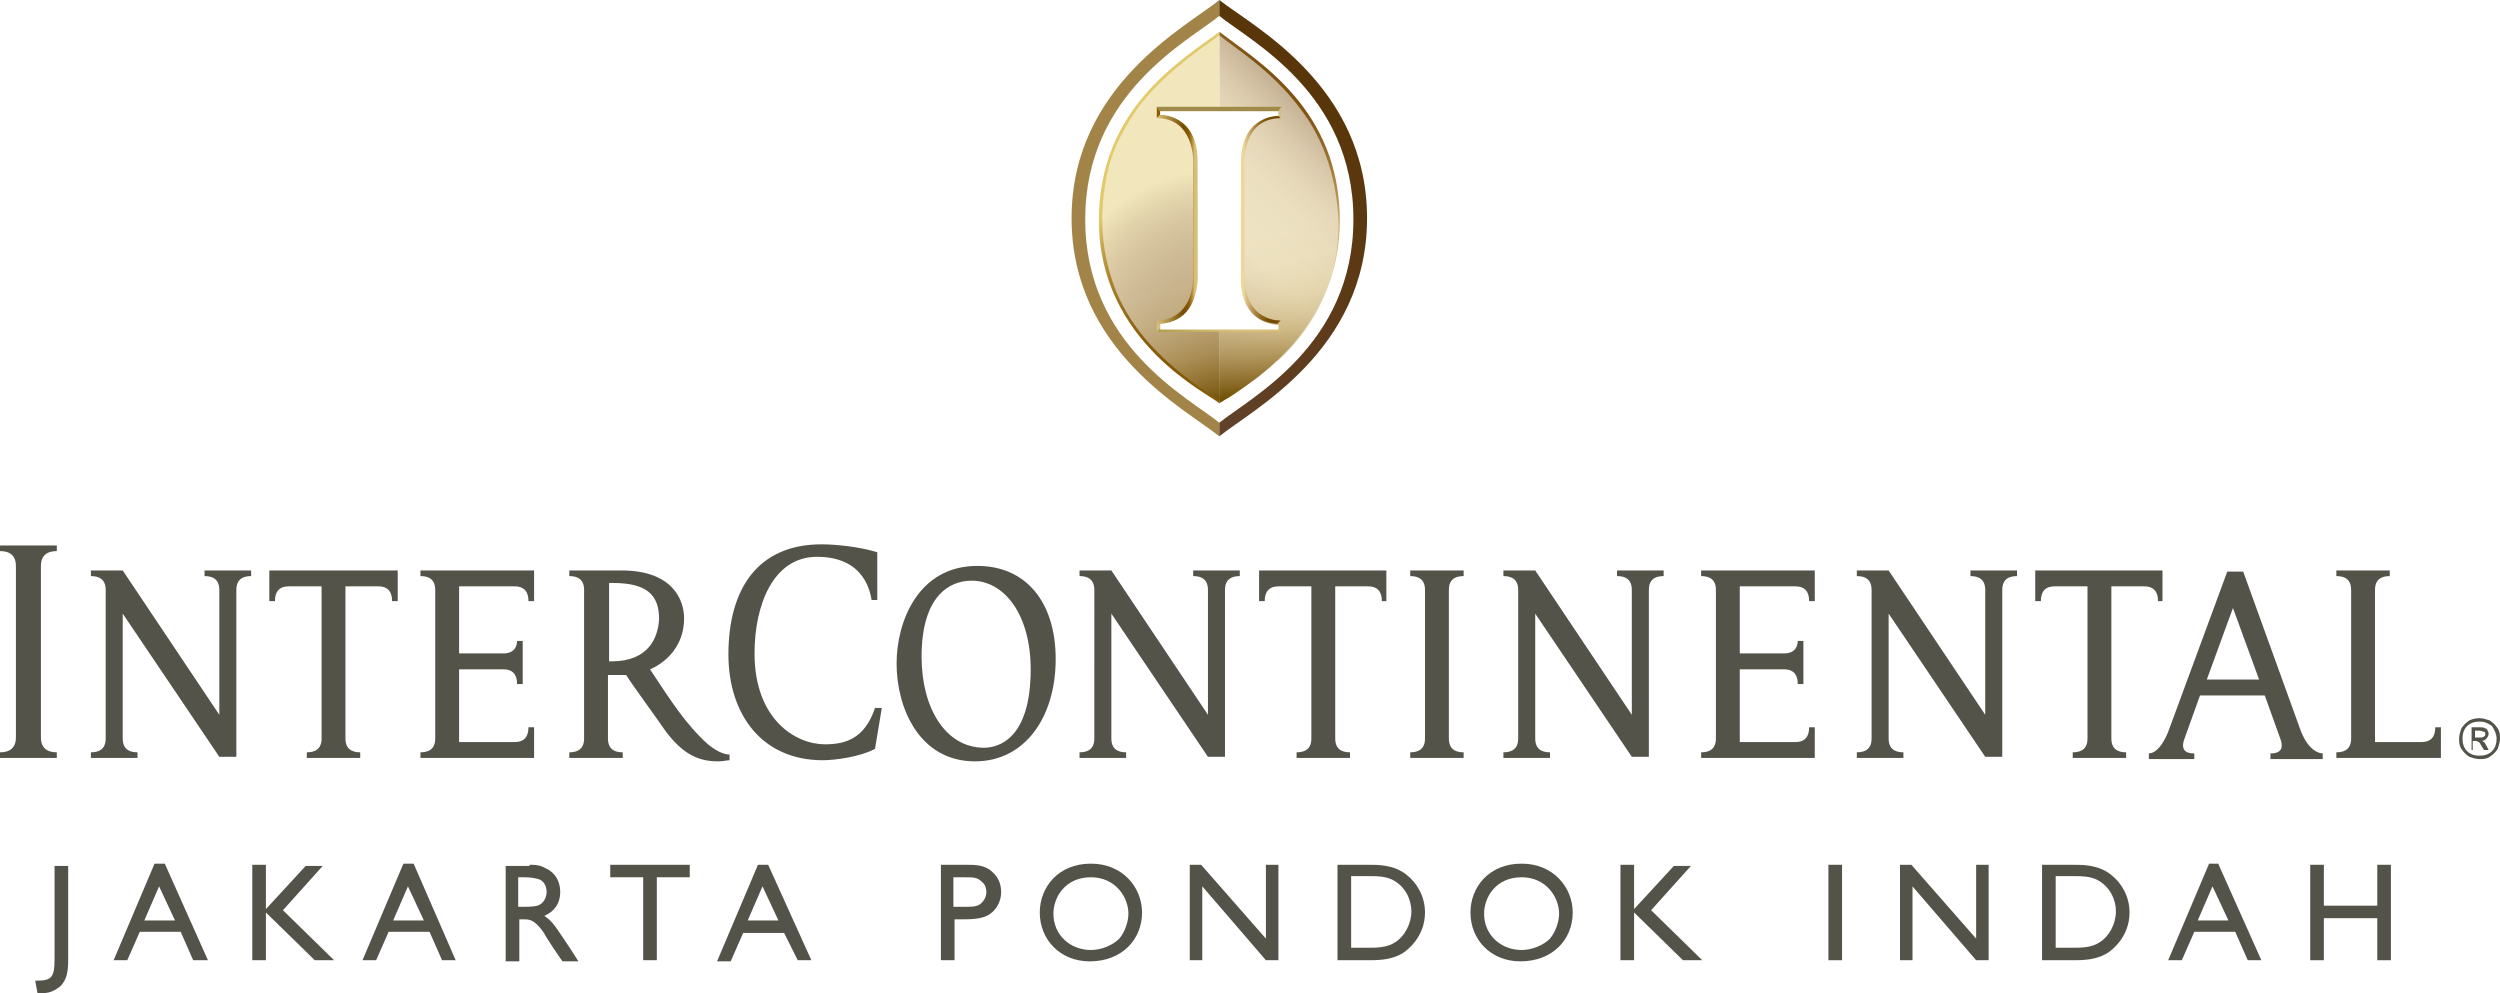 <svg xmlns="http://www.w3.org/2000/svg" xmlns:xlink="http://www.w3.org/1999/xlink" id="Layer_1" x="0px" y="0px" width="220px" height="87.4px" viewBox="0 0 220 87.4" style="enable-background:new 0 0 220 87.4;" xml:space="preserve"><style type="text/css">	.st0{fill:#54534A;}	.st1{fill-rule:evenodd;clip-rule:evenodd;fill:#54534A;}	.st2{fill:#FFFFFF;}	.st3{fill:url(#SVGID_1_);}	.st4{fill:url(#SVGID_2_);}	.st5{fill:#A38448;}	.st6{fill:url(#SVGID_3_);}	.st7{opacity:0.55;fill:url(#SVGID_4_);}	.st8{fill:#9F8A49;}	.st9{fill:#8B5B03;}	.st10{fill:#D7BF77;}	.st11{fill:url(#SVGID_5_);}	.st12{fill:url(#SVGID_6_);}	.st13{fill:url(#SVGID_7_);}</style><g>	<g>		<g>			<path class="st0" d="M128.8,66.7v-0.5c-0.3,0-1.3,0-1.3-1.2V51.9c0-1.2,1-1.2,1.3-1.2v-0.5h-4.7v0.5c0.3,0,1.3,0,1.3,1.2V65    c0,1.2-1,1.2-1.3,1.2v0.5H128.8z"></path>			<path class="st0" d="M5,66.7v-0.5c-0.3,0-1.4,0-1.4-1.3V49.8c0-1.3,1.1-1.3,1.4-1.3v-0.5H0v0.5c0.3,0,1.4,0,1.4,1.3v15.1    c0,1.3-1.1,1.3-1.4,1.3v0.5H5z"></path>			<path class="st0" d="M214.8,66.7V64h-0.5c0,0.3,0,1.3-1.2,1.3H209V51.9c0-1.2,1-1.2,1.3-1.2v-0.5h-4.7v0.5c0.3,0,1.3,0,1.3,1.2    V65c0,1.2-1,1.2-1.3,1.2v0.5h2.6H214.8z"></path>			<path class="st1" d="M86.6,65.8c1.2,0,4.1-0.7,4.1-6.9c0-4.8-2.3-7.8-5.2-7.8c-2,0-4.4,1.4-4.4,6.7    C81.1,62.3,83.2,65.8,86.6,65.8 M85.8,67c-4.9,0-6.9-4.7-6.9-8.6c0-3.7,1.9-8.6,7.1-8.6c4.3,0,6.9,3.2,6.9,8.2    C92.9,63.1,90.2,67,85.8,67"></path>			<path class="st0" d="M142.3,50.2v0.5c0.3,0,1.3,0,1.3,1.2v11l-8.5-12.7l-2.8,0v0.5c0.3,0,1.3,0,1.3,1.2V65c0,1.2-1,1.2-1.3,1.2    v0.5h4.1v-0.5c-0.3,0-1.3,0-1.3-1.2v-11l8.5,12.6h1.5V51.9c0-1.2,1-1.2,1.3-1.2v-0.5H142.3z"></path>			<path class="st0" d="M173.4,50.2v0.5c0.3,0,1.3,0,1.3,1.2v11l-8.5-12.7l-2.8,0v0.5c0.3,0,1.3,0,1.3,1.2V65c0,1.2-1,1.2-1.3,1.2    v0.5h4.1v-0.5c-0.3,0-1.3,0-1.3-1.2v-11l8.5,12.6h1.5V51.9c0-1.2,1-1.2,1.3-1.2v-0.5H173.4z"></path>			<path class="st0" d="M47,66.7V64h-0.5c0,0.3,0,1.3-1.2,1.3h-4.9v-6.4h3.9c1.2,0,1.2,1,1.2,1.3h0.5v-3.8h-0.5    c0,0.3-0.1,1.1-1.2,1.1h-3.9v-5.9h4.9c1.2,0,1.2,1,1.2,1.3H47v-2.7h-10v0.5c0.3,0,1.3,0,1.3,1.2V65c0,1.2-1,1.2-1.3,1.2v0.5H47z"></path>			<path class="st0" d="M159.7,66.7V64h-0.5c0,0.3,0,1.3-1.2,1.3h-4.9v-6.4h3.9c1.2,0,1.2,1,1.2,1.3h0.5v-3.8h-0.5    c0,0.3-0.1,1.1-1.2,1.1h-3.9v-5.9h4.9c1.2,0,1.2,1,1.2,1.3h0.5v-2.7h-10v0.5c0.3,0,1.3,0,1.3,1.2V65c0,1.2-1,1.2-1.3,1.2v0.5    H159.7z"></path>			<path class="st0" d="M72.4,66.9c1.1,0,3.3-0.3,4.6-1l0.6-3.6L77,62.3c-0.9,2.7-2.6,3.2-4.4,3.2c-2.6,0-6.2-2.2-6.2-8    c0-4.2,1.6-8.5,5.5-8.5c4.3,0,4.7,3.3,4.8,3.8h0.5v-4.2c-1.6-0.5-3.7-0.7-4.9-0.7c-5.6,0-8.2,3.9-8.2,9.7    C64.1,62.8,67,66.9,72.4,66.9"></path>			<path class="st0" d="M190.4,52.9h-0.5c0-0.3,0-1.3-1.2-1.3h-2.9V65c0,1.2,1,1.2,1.3,1.2v0.5h-4.7v-0.5c0.3,0,1.3,0,1.3-1.2V51.6    h-2.9c-1.2,0-1.2,1-1.2,1.3h-0.5v-2.7h11.2V52.9z"></path>			<path class="st0" d="M199.3,61.2l1.4,3.9c0.4,1.2-0.6,1.2-0.9,1.2v0.5h4.6v-0.5c-0.3,0-1.2-0.2-1.9-1.9l-5.1-14.1h-1.4l-5.2,14.1    c-0.7,1.7-1.4,1.9-1.7,1.9v0.5h4v-0.5c-0.3,0-1.3,0-0.9-1.2l1.4-3.9H199.3z M196.5,53.5l2.3,6.3h-4.6L196.5,53.5z"></path>			<path class="st0" d="M18,50.2v0.5c0.3,0,1.3,0,1.3,1.2v11l-8.5-12.7l-2.8,0v0.5c0.3,0,1.3,0,1.3,1.2V65c0,1.2-1,1.2-1.3,1.2v0.5    h4.1v-0.5c-0.3,0-1.3,0-1.3-1.2v-11l8.5,12.6h1.5V51.9c0-1.2,1-1.2,1.3-1.2v-0.5H18z"></path>			<path class="st0" d="M35,52.9h-0.5c0-0.3,0-1.3-1.2-1.3h-2.9V65c0,1.2,1,1.2,1.3,1.2v0.5h-4.7v-0.5c0.3,0,1.3,0,1.3-1.2V51.6    h-2.9c-1.2,0-1.2,1-1.2,1.3h-0.5v-2.7H35V52.9z"></path>			<path class="st0" d="M105,50.2v0.5c0.3,0,1.3,0,1.3,1.2v11l-8.5-12.7l-2.8,0v0.5c0.3,0,1.3,0,1.3,1.2V65c0,1.2-1,1.2-1.3,1.2v0.5    h4.1v-0.5c-0.3,0-1.3,0-1.3-1.2v-11l8.5,12.6h1.5V51.9c0-1.2,1-1.2,1.3-1.2v-0.5H105z"></path>			<path class="st0" d="M122.1,52.9h-0.5c0-0.3,0-1.3-1.2-1.3h-2.9V65c0,1.2,1,1.2,1.3,1.2v0.5h-4.7v-0.5c0.3,0,1.3,0,1.3-1.2V51.6    h-2.9c-1.2,0-1.2,1-1.2,1.3h-0.5v-2.7h11.2V52.9z"></path>			<path class="st0" d="M62.3,65.5c-2-1.8-3.3-3.9-5.1-6.6c0,0,3-1.1,3-4.5c0-1.6-1-4.2-5.5-4.2h-1.2v0h-3.4v0.5    c0.3,0,1.3,0,1.3,1.2V65c0,1.2-1,1.2-1.3,1.2v0.5h4.7v-0.5c-0.3,0-1.3,0-1.3-1.2v-5.6l1.6,0c0.7,1.1,2.7,3.8,3.3,4.7    c1.7,2.4,3.2,2.9,4.8,2.9c0.4,0,0.8-0.1,1-0.1v-0.5C63.9,66.4,63.3,66.3,62.3,65.5 M53.8,58.2h-0.2v-6.9h0.3    c3.1,0,4.1,1.1,4.1,3.2C57.9,56.1,57.1,58.2,53.8,58.2"></path>			<path class="st0" d="M218.2,63.2c0.3,0,0.6,0.1,0.9,0.2c0.3,0.2,0.5,0.4,0.7,0.7c0.2,0.3,0.2,0.6,0.2,0.9c0,0.3-0.1,0.6-0.2,0.9    c-0.2,0.3-0.4,0.5-0.7,0.7c-0.3,0.2-0.6,0.2-0.9,0.2c-0.3,0-0.6-0.1-0.9-0.2c-0.3-0.2-0.5-0.4-0.7-0.7c-0.2-0.3-0.2-0.6-0.2-0.9    c0-0.3,0.1-0.6,0.2-0.9c0.2-0.3,0.4-0.5,0.7-0.7C217.5,63.3,217.8,63.2,218.2,63.2 M218.2,63.5c-0.4,0-0.8,0.1-1.1,0.4    c-0.3,0.3-0.4,0.7-0.4,1.1c0,0.4,0.1,0.8,0.4,1.1c0.3,0.3,0.7,0.4,1.1,0.4c0.4,0,0.8-0.1,1.1-0.4c0.3-0.3,0.4-0.7,0.4-1.1    c0-0.4-0.2-0.8-0.4-1.1C218.9,63.6,218.6,63.5,218.2,63.5 M217.8,66h-0.3v-2h0.7c0.2,0,0.4,0,0.5,0.1c0.1,0,0.2,0.1,0.2,0.2    c0.1,0.1,0.1,0.2,0.1,0.3c0,0.1-0.1,0.3-0.2,0.4c-0.1,0.1-0.2,0.2-0.4,0.2c0.1,0,0.1,0.1,0.2,0.1c0.1,0.1,0.1,0.2,0.2,0.3    l0.2,0.4h-0.4l-0.2-0.3c-0.1-0.2-0.2-0.4-0.3-0.4c-0.1-0.1-0.2-0.1-0.3-0.1h-0.2V66z M217.8,64.3v0.6h0.4c0.2,0,0.3,0,0.4-0.1    c0.1,0,0.1-0.1,0.1-0.2c0-0.1,0-0.2-0.1-0.2c-0.1,0-0.2-0.1-0.4-0.1H217.8z"></path>		</g>		<g>			<path class="st2" d="M107.3,38.5c2.9-2.3,13-7.5,13-19.2c0-11.7-10.1-16.9-13-19.2v0c0,0,0,0,0,0c0,0,0,0,0,0v0    c-2.8,2.4-13,7.5-13,19.2C94.3,30.9,104.5,36.1,107.3,38.5"></path>			<g>				<linearGradient id="SVGID_1_" gradientUnits="userSpaceOnUse" x1="99.432" y1="27.663" x2="116.344" y2="10.751">					<stop offset="0" style="stop-color:#7E5200"></stop>					<stop offset="0.14" style="stop-color:#9E762B"></stop>					<stop offset="0.292" style="stop-color:#BE9C53"></stop>					<stop offset="0.407" style="stop-color:#D0B56D"></stop>					<stop offset="0.473" style="stop-color:#D7BF77"></stop>					<stop offset="0.613" style="stop-color:#D5BD75"></stop>					<stop offset="0.698" style="stop-color:#D0B66F"></stop>					<stop offset="0.768" style="stop-color:#C8AA64"></stop>					<stop offset="0.83" style="stop-color:#BB9955"></stop>					<stop offset="0.887" style="stop-color:#AA8341"></stop>					<stop offset="0.94" style="stop-color:#946B2B"></stop>					<stop offset="0.987" style="stop-color:#7E5211"></stop>				</linearGradient>				<path class="st3" d="M107.3,35.5c0-0.3,0-32.7,0-32.7c3.4,2.6,10.6,6.8,10.6,16.6c0,9.4-7.3,13.9-9.8,15.6     C107.5,35.3,107.3,35.5,107.3,35.5"></path>									<radialGradient id="SVGID_2_" cx="9720.597" cy="-777.942" r="28.474" gradientTransform="matrix(-0.738 0 0 0.738 7280.918 603.535)" gradientUnits="userSpaceOnUse">					<stop offset="0" style="stop-color:#7E5200"></stop>					<stop offset="0.156" style="stop-color:#805400"></stop>					<stop offset="0.28" style="stop-color:#885D0A"></stop>					<stop offset="0.393" style="stop-color:#956C1A"></stop>					<stop offset="0.499" style="stop-color:#A9822E"></stop>					<stop offset="0.6" style="stop-color:#C3A34A"></stop>					<stop offset="0.689" style="stop-color:#E2CA6B"></stop>					<stop offset="0.954" style="stop-color:#E2CA6B"></stop>					<stop offset="0.996" style="stop-color:#E2CA6B"></stop>				</radialGradient>				<path class="st4" d="M107.3,2.8v32.7c-0.8-0.8-10.6-5.3-10.6-16.1C96.7,9.5,104,5.3,107.3,2.8z"></path>				<path class="st5" d="M107.3,37.2c-2.7-2.2-11.8-6.8-11.8-17.9c0-11.1,9.1-15.7,11.8-17.9V0c-2.8,2.3-13,7.5-13,19.2     c0,11.7,10.2,16.9,13,19.2V37.2z"></path>									<linearGradient id="SVGID_3_" gradientUnits="userSpaceOnUse" x1="100.232" y1="9.248" x2="120.209" y2="29.226" gradientTransform="matrix(-1 0 0 1 218.258 0)">					<stop offset="9.009010e-03" style="stop-color:#593609"></stop>					<stop offset="0.583" style="stop-color:#5E3C1C"></stop>					<stop offset="1" style="stop-color:#61422A"></stop>				</linearGradient>				<path class="st6" d="M107.3,37.2c2.7-2.2,11.8-6.8,11.8-17.9c0-11.1-9.1-15.7-11.8-17.9V0c2.9,2.3,13,7.5,13,19.2     c0,11.7-10.2,16.9-13,19.2V37.2z"></path>									<image style="overflow:visible;" width="87" height="134" transform="matrix(0.24 0 0 0.24 96.954 3.125)">				</image>				<linearGradient id="SVGID_4_" gradientUnits="userSpaceOnUse" x1="103.223" y1="4.186" x2="111.243" y2="34.115">					<stop offset="0.572" style="stop-color:#FFFFFF"></stop>					<stop offset="0.672" style="stop-color:#FCFAF8"></stop>					<stop offset="0.733" style="stop-color:#F5F0E8"></stop>					<stop offset="0.782" style="stop-color:#EBE3D4"></stop>					<stop offset="0.826" style="stop-color:#DDD1BA"></stop>					<stop offset="0.867" style="stop-color:#CBBC9A"></stop>					<stop offset="0.904" style="stop-color:#B5A277"></stop>					<stop offset="0.939" style="stop-color:#9B8552"></stop>					<stop offset="0.972" style="stop-color:#7F682C"></stop>					<stop offset="1" style="stop-color:#624B00"></stop>				</linearGradient>				<path class="st7" d="M114.3,9.4c-2.5-3.3-5.7-5.2-7-6.3c-0.9,0.7-2.3,1.6-3.8,2.9c-1.1,0.9-2.3,2.1-3.3,3.4     C99.1,11,98,12.8,97.5,15c-0.3,1.3-0.5,2.8-0.5,4.4c0,2.3,0.5,4.4,1.2,6.2c1.5,3.6,4.1,6,6.3,7.7c0.5,0.4,0.9,0.7,1.4,1     c0.3,0.2,0.6,0.4,0.9,0.6c0.2,0.2,0.6,0.4,0.7,0.5c0.4-0.3,0.6-0.4,1.1-0.7c0.4-0.3,0.9-0.6,1.4-1c0.6-0.4,1.1-0.8,1.8-1.4     c0.2-0.2,0.5-0.5,0.7-0.6c2.7-2.5,5.3-6.3,5.3-12.1C117.6,15.1,116.2,11.8,114.3,9.4z"></path>				<g>					<polygon class="st8" points="102.1,9.8 101.8,9.4 112.8,9.4 112.5,9.8      "></polygon>					<polygon class="st9" points="101.8,10.4 102.1,10.1 102.1,9.8 101.8,9.4      "></polygon>					<polygon class="st10" points="102.1,28.9 102.1,28.6 101.8,28.3 101.8,29.2      "></polygon>					<linearGradient id="SVGID_5_" gradientUnits="userSpaceOnUse" x1="101.834" y1="29.035" x2="112.755" y2="29.035">						<stop offset="0" style="stop-color:#AE9B49"></stop>						<stop offset="0.264" style="stop-color:#C4AF61"></stop>						<stop offset="0.49" style="stop-color:#D2BB71"></stop>						<stop offset="0.617" style="stop-color:#D7BF77"></stop>					</linearGradient>					<polygon class="st11" points="112.8,29.2 101.8,29.2 102.1,28.9 112.5,28.9      "></polygon>					<linearGradient id="SVGID_6_" gradientUnits="userSpaceOnUse" x1="101.834" y1="19.341" x2="105.399" y2="19.341">						<stop offset="0" style="stop-color:#D7BF77"></stop>						<stop offset="0.653" style="stop-color:#744B00"></stop>						<stop offset="0.779" style="stop-color:#8B5B03"></stop>						<stop offset="0.801" style="stop-color:#91630F"></stop>						<stop offset="0.839" style="stop-color:#A37829"></stop>						<stop offset="0.888" style="stop-color:#C19E53"></stop>						<stop offset="0.923" style="stop-color:#D7BF77"></stop>					</linearGradient>					<path class="st12" d="M101.8,10.4l0.3-0.3c0,0,3.3-0.1,3.3,4.1c0,4.2,0,10,0,10s0,0.2,0,0.4c0,1.1-0.4,3.7-3.3,3.9l-0.3-0.3      c0,0,3.2,0.2,3.2-4c0-4.3,0-10,0-10S105.1,10.4,101.8,10.4z"></path>											<linearGradient id="SVGID_7_" gradientUnits="userSpaceOnUse" x1="-1283.669" y1="19.341" x2="-1280.102" y2="19.341" gradientTransform="matrix(-1 0 0 1 -1170.926 0)">						<stop offset="0.275" style="stop-color:#744B00"></stop>						<stop offset="0.355" style="stop-color:#7B5202"></stop>						<stop offset="0.488" style="stop-color:#8D651E"></stop>						<stop offset="0.656" style="stop-color:#AD8847"></stop>						<stop offset="0.851" style="stop-color:#DABE81"></stop>						<stop offset="0.923" style="stop-color:#ECD79C"></stop>					</linearGradient>					<path class="st13" d="M112.7,10.4l-0.3-0.3c0,0-3.3-0.1-3.3,4.1c0,4.2,0,10,0,10s0,0.2,0,0.4c0,1.1,0.4,3.7,3.3,3.9l0.3-0.3      c0,0-3.2,0.2-3.2-4c0-4.3,0-10,0-10S109.4,10.4,112.7,10.4z"></path>					<polygon class="st10" points="112.7,10.4 112.5,10.1 112.5,9.8 112.7,9.4      "></polygon>					<polygon class="st10" points="112.5,28.9 112.5,28.6 112.7,28.3 112.7,29.2      "></polygon>					<path class="st2" d="M102.1,28.9v-0.4c2.9-0.2,3.2-2.8,3.3-3.9c0-0.3,0-0.4,0-0.4s0-5.8,0-10c0-4.2-3.3-4.1-3.3-4.1V9.8h10.4      v0.4c0,0-3.3-0.1-3.3,4.1c0,4.2,0,10,0,10s0,0.2,0,0.4c0,1.1,0.4,3.7,3.3,3.9v0.4H102.1z"></path>				</g>			</g>		</g>	</g>	<g>		<path class="st0" d="M6,84.4c0,1.1-0.1,1.8-0.7,2.4c-0.3,0.2-0.7,0.6-1.6,0.6c-0.2,0-0.3,0-0.4,0l-0.2-1.1c1.4,0,1.7-0.2,1.7-1.9   v-8.2H6V84.4z"></path>		<path class="st0" d="M18.3,84.5H17l-1.1-2.5h-3.6l-1.1,2.5H10l3.6-8.5h0.9L18.3,84.5z M15.4,81l-1.4-3l-1.3,3H15.4z"></path>		<path class="st0" d="M24.9,80.1l4.5,4.4h-1.7l-4.3-4.2v4.2h-1.2v-8.4h1.2V80l3.5-3.8h1.5L24.9,80.1z"></path>		<path class="st0" d="M40.1,84.5h-1.2l-1.1-2.5h-3.6l-1.1,2.5h-1.2l3.6-8.5h0.9L40.1,84.5z M37.3,81l-1.4-3l-1.3,3H37.3z"></path>		<path class="st0" d="M46.6,76.1c0.4,0,0.9,0,1.4,0.3c0.9,0.4,1.3,1.2,1.3,2.1c0,1-0.5,1.7-1.4,2.1c0.8,0.5,1.2,1.3,1.9,2.3   c0.4,0.6,0.6,0.9,1.1,1.7h-1.4c-0.3-0.4-1.5-2.2-1.7-2.6c-0.8-1.1-1.2-1.1-1.8-1.1h-0.3v3.7h-1.2v-8.4H46.6z M45.6,77.2v2.6h0.5   c0.2,0,0.8,0,1.2-0.1c0.6-0.2,0.8-0.8,0.8-1.2c0-0.5-0.2-0.9-0.6-1.1c-0.3-0.1-0.7-0.2-1.4-0.2H45.6z"></path>		<path class="st0" d="M60.7,77.2h-2.9v7.3h-1.2v-7.3h-2.9v-1.1h7V77.2z"></path>		<path class="st0" d="M71.4,84.5h-1.2L69,82.1h-3.6l-1.1,2.5h-1.2l3.6-8.5h0.9L71.4,84.5z M68.5,81l-1.4-3l-1.3,3H68.5z"></path>		<path class="st0" d="M84.9,76.1c1,0,1.8,0,2.5,0.7c0.4,0.4,0.7,0.9,0.7,1.7c0,0.4-0.1,1.1-0.7,1.7c-0.5,0.5-1.2,0.7-2.5,0.7h-0.9   v3.6h-1.2v-8.4H84.9z M83.9,77.2v2.6h1c0.5,0,1,0,1.3-0.2c0.3-0.2,0.6-0.6,0.6-1.1c0-0.3-0.1-0.7-0.4-0.9   c-0.4-0.4-0.7-0.4-1.6-0.4H83.9z"></path>		<path class="st0" d="M100.5,80.3c0,2.4-1.8,4.3-4.6,4.3c-2.6,0-4.4-1.9-4.4-4.3c0-2.2,1.6-4.3,4.5-4.3   C98.8,76,100.5,78.1,100.5,80.3z M92.7,80.4c0,1.9,1.5,3.2,3.3,3.2c0.9,0,1.9-0.4,2.5-1c0.5-0.6,0.8-1.5,0.8-2.2   c0-1.4-1.1-3.2-3.3-3.2C93.7,77.2,92.7,79,92.7,80.4z"></path>		<path class="st0" d="M112.4,84.5h-1l-5.6-6.5v6.5h-1.1v-8.4h1l5.7,6.5v-6.5h1.1V84.5z"></path>		<path class="st0" d="M120.5,76.1c0.8,0,2.2,0,3.3,0.9c0.9,0.7,1.6,1.9,1.6,3.3c0,2.1-1.5,3.3-2,3.6c-1,0.6-2.2,0.6-3,0.6h-2.7   v-8.4H120.5z M118.9,77.2v6.2h1.6c0.6,0,1.6,0,2.3-0.5c0.8-0.5,1.4-1.6,1.4-2.7c0-1-0.5-2.2-1.7-2.8c-0.7-0.3-1.3-0.3-2-0.3H118.9   z"></path>		<path class="st0" d="M138.4,80.3c0,2.4-1.8,4.3-4.6,4.3c-2.6,0-4.4-1.9-4.4-4.3c0-2.2,1.6-4.3,4.5-4.3   C136.7,76,138.4,78.1,138.4,80.3z M130.6,80.4c0,1.9,1.5,3.2,3.3,3.2c0.9,0,1.9-0.4,2.5-1c0.5-0.6,0.8-1.5,0.8-2.2   c0-1.4-1.1-3.2-3.3-3.2C131.6,77.2,130.6,79,130.6,80.4z"></path>		<path class="st0" d="M145.3,80.1l4.5,4.4h-1.7l-4.3-4.2v4.2h-1.2v-8.4h1.2V80l3.5-3.8h1.5L145.3,80.1z"></path>		<path class="st0" d="M162.1,84.5h-1.2v-8.4h1.2V84.5z"></path>		<path class="st0" d="M174.9,84.5h-1l-5.6-6.5v6.5h-1.1v-8.4h1l5.7,6.5v-6.5h1.1V84.5z"></path>		<path class="st0" d="M182.5,76.1c0.8,0,2.2,0,3.3,0.9c0.9,0.7,1.6,1.9,1.6,3.3c0,2.1-1.5,3.3-2,3.6c-1,0.6-2.2,0.6-3,0.6h-2.7   v-8.4H182.5z M180.9,77.2v6.2h1.6c0.6,0,1.6,0,2.3-0.5c0.8-0.5,1.4-1.6,1.4-2.7c0-1-0.5-2.2-1.7-2.8c-0.7-0.3-1.3-0.3-2-0.3H180.9   z"></path>		<path class="st0" d="M199,84.5h-1.2l-1.1-2.5h-3.6l-1.1,2.5h-1.2l3.6-8.5h0.8L199,84.5z M196.1,81l-1.4-3l-1.3,3H196.1z"></path>		<path class="st0" d="M210.4,84.5h-1.2v-3.7h-4.7v3.7h-1.2v-8.4h1.2v3.6h4.7v-3.6h1.2V84.5z"></path>	</g></g></svg>